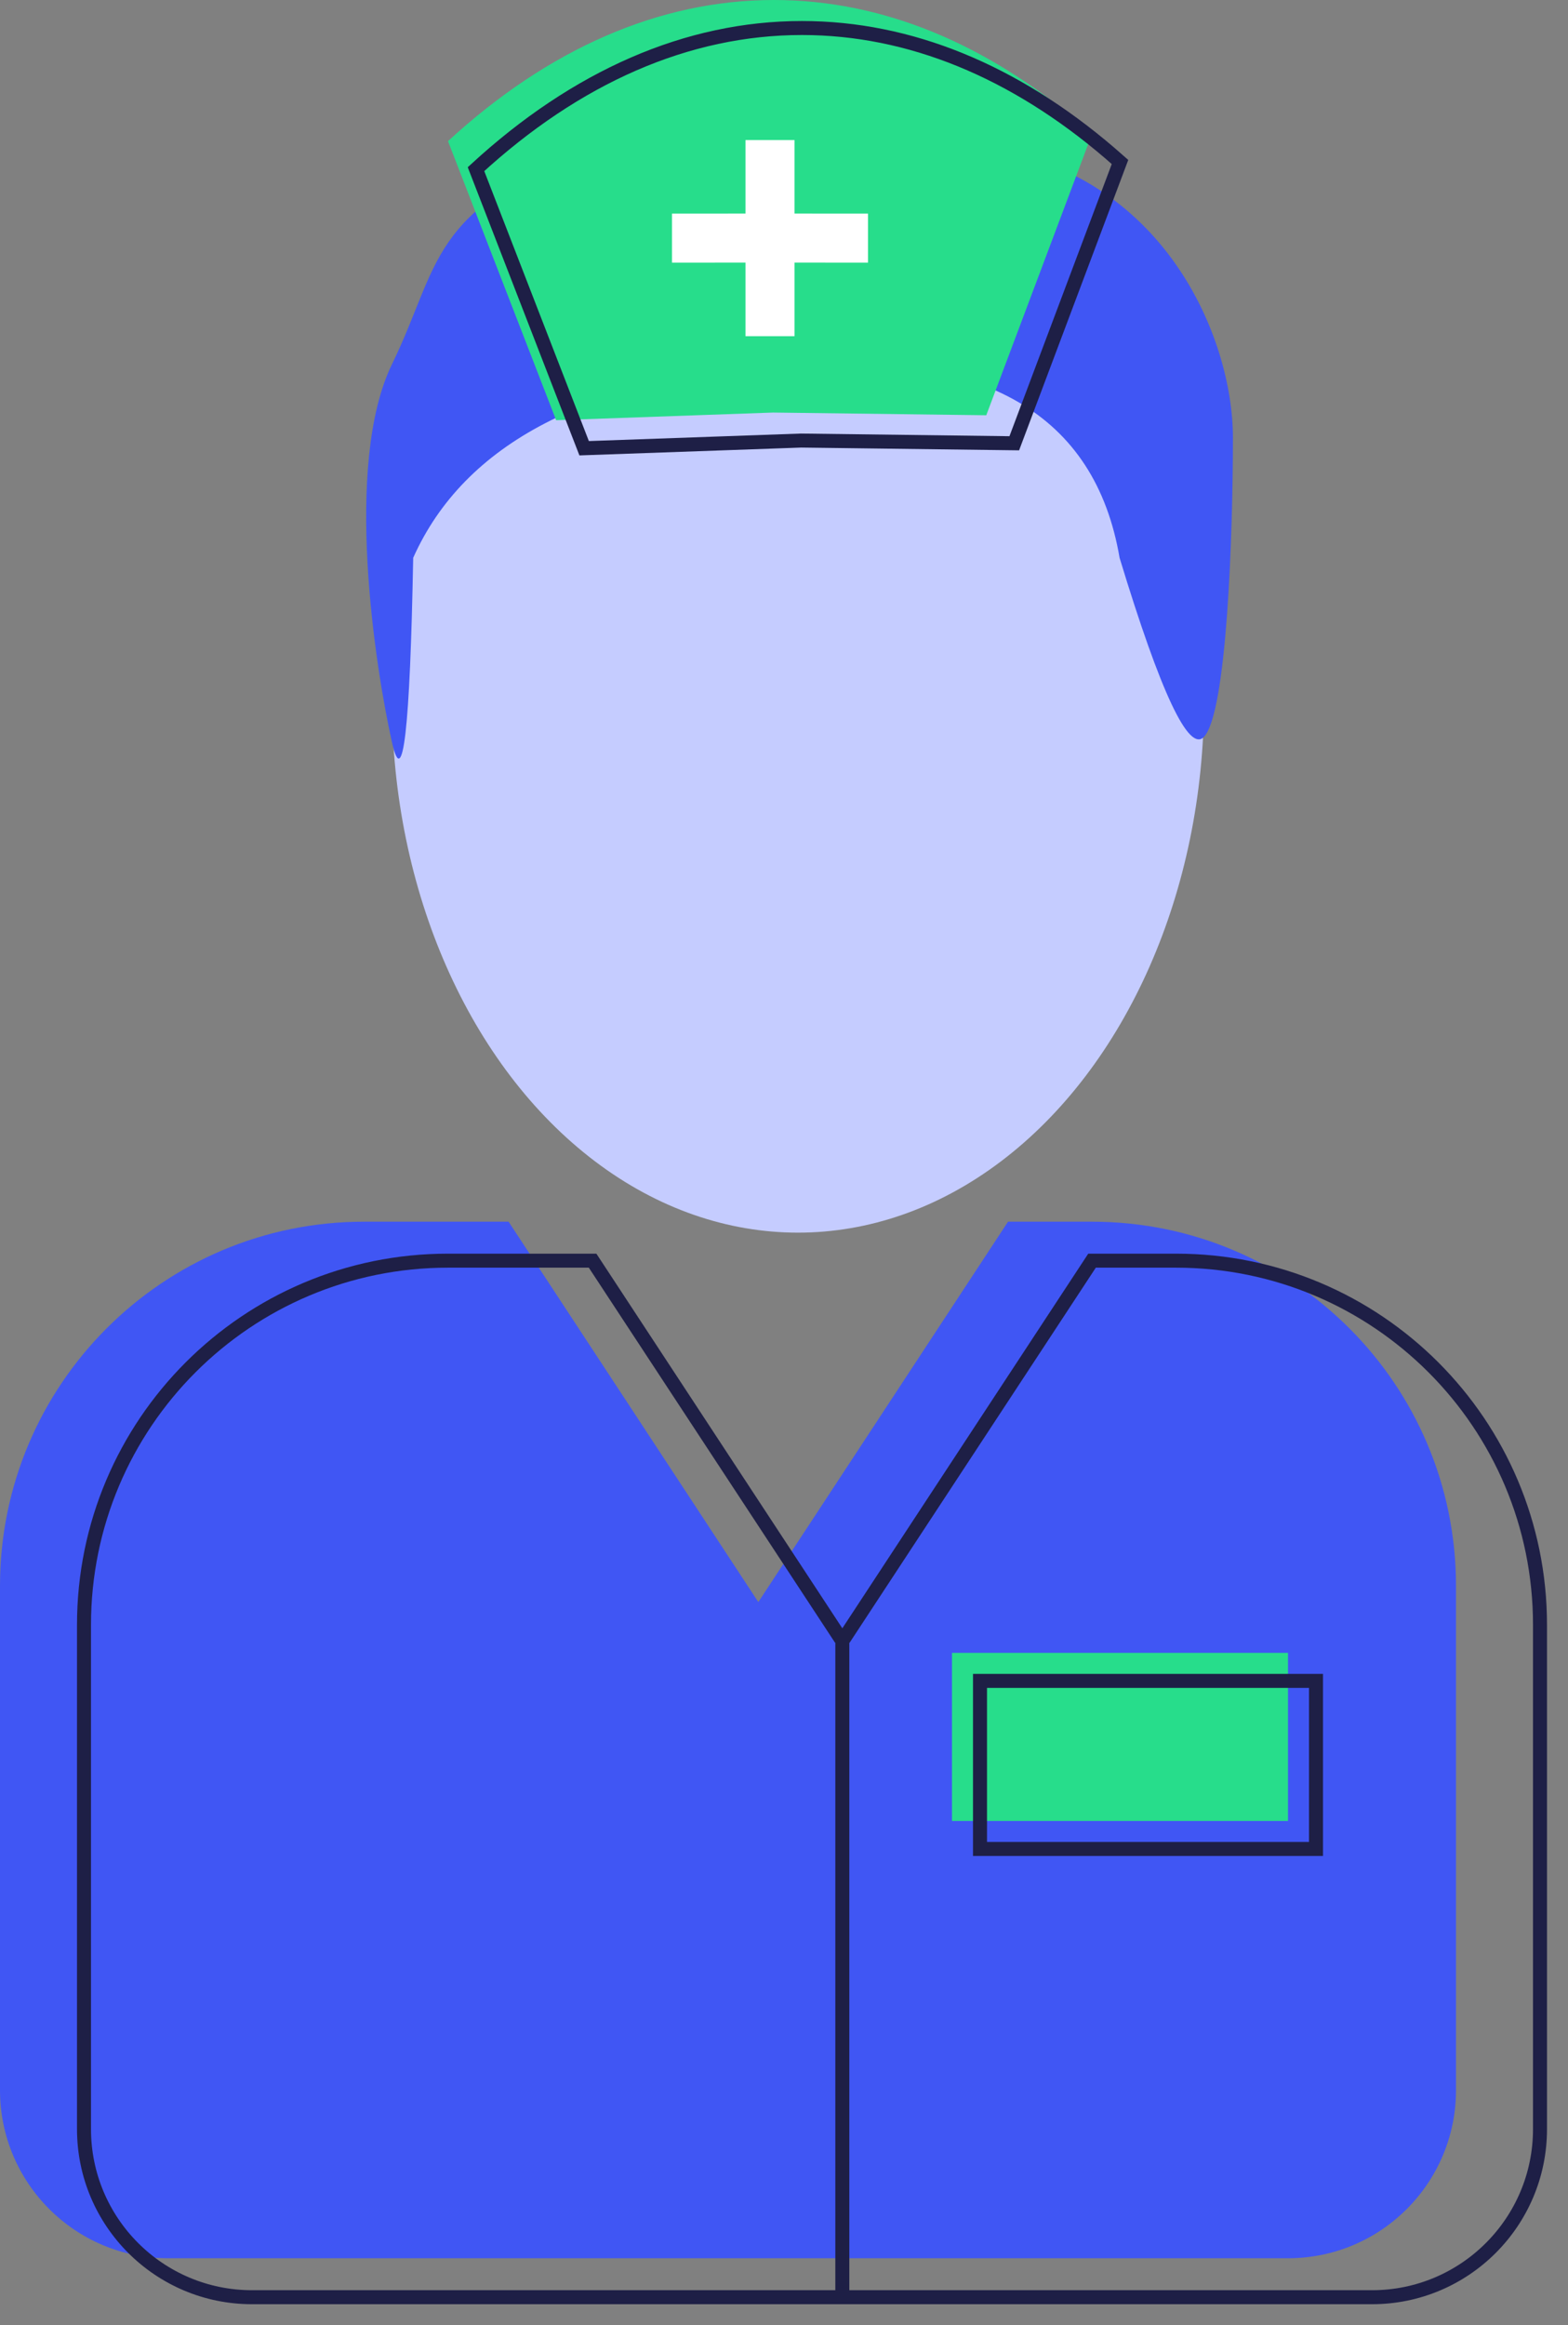 <?xml version="1.0" encoding="UTF-8"?>
<svg width="56px" height="83px" viewBox="0 0 56 83" version="1.1" xmlns="http://www.w3.org/2000/svg" xmlns:xlink="http://www.w3.org/1999/xlink">
    <rect x="0" y="0" width="56" height="83" fill="#808080" stroke="none"/>
    <!-- Generator: Sketch 62 (91390) - https://sketch.com -->
    <title>Icon/Mangelberufe</title>
    <desc>Created with Sketch.</desc>
    <g id="Page-1" stroke="none" stroke-width="1" fill="none" fill-rule="evenodd">
        <g id="04.-Styleguide_Ikonografie" transform="translate(-490, -826)">
            <g id="100px" transform="translate(124, 458)">
                <g id="Icon/Mangelberufe" transform="translate(344, 363)">
                    <rect id="BG" x="0" y="0" width="100" height="100"></rect>
                    <g transform="translate(22, 5)">
                        <ellipse id="Head" fill="#C5CCFF" cx="28.5" cy="25" rx="14.5" ry="19"></ellipse>
                        <path d="M14,26.5 C13.414,23.89 12.257,16.577 14,13 C15.743,9.423 15.262,7.504 21.206,5.237 C27.15,2.97 28.479,4.343 35.033,5.237 C41.586,6.131 44.033,12.069 44.033,15.618 C44.033,19.168 43.811,25.44 43,26.301 C42.459,26.874 41.454,24.744 39.985,19.911 C39.113,14.795 35.149,12.491 28.093,13 C21.037,13.509 16.592,15.812 14.757,19.911 C14.643,26.044 14.391,28.24 14,26.5 Z" id="Hair" fill="#4056F4"></path>
                        <path d="M39,43.609 C46.18,43.609 52,49.429 52,56.609 L52,74.609 C52,77.923 49.314,80.609 46,80.609 L6,80.609 C2.686,80.609 4.05812251e-16,77.923 0,74.609 L0,56.609 C-8.79259876e-16,49.429 5.82,43.609 13,43.609 L18.164,43.609 L27.083,57.187 L36.001,43.609 L39,43.609 Z M26.625,57.187 L26.625,80.442" id="Body_bg" fill="#4056F4"></path>
                        <path d="M42,45 C49.18,45 55,50.82 55,58 L55,76 C55,79.314 52.314,82 49,82 L9,82 C5.686,82 3,79.314 3,76 L3,58 C3,50.82 8.82,45 16,45 L21.164,45 L30.083,58.578 L39.001,45 L42,45 Z M30.083,58.667 L30.083,82" id="Body_1" stroke="#1E1F46" stroke-width="0.5"></path>
                        <g id="Mütze" transform="translate(16, 0)">
                            <path d="M11.641,0 C15.492,0 19.225,1.543 22.636,4.464 L23,4.783 L19.224,14.823 L11.61,14.726 L3.862,15 L0,5.038 C3.582,1.747 7.544,0 11.641,0 Z" id="Hat_bg" fill="#27DD8B" fill-rule="nonzero"></path>
                            <path d="M12.375,5 L12.375,7.624 L15,7.625 L15,9.375 L12.375,9.374 L12.375,12 L10.625,12 L10.625,9.374 L8,9.375 L8,7.625 L10.625,7.624 L10.625,5 L12.375,5 Z" id="Cross" fill="#FFFFFF"></path>
                            <path d="M12.641,1 C16.492,1 20.225,2.543 23.636,5.464 L24,5.783 L20.224,15.823 L12.61,15.726 L4.862,16 L1,6.038 C4.582,2.747 8.544,1 12.641,1 Z" id="Hat_1" stroke="#1E1F46" stroke-width="0.5"></path>
                        </g>
                        <g id="Schild" transform="translate(34, 59)">
                            <rect id="Rectangle" fill="#27DD8B" x="0" y="0" width="12" height="6"></rect>
                            <rect id="Rectangle" stroke="#1E1F46" stroke-width="0.5" x="1" y="1" width="12" height="6"></rect>
                        </g>
                    </g>
                </g>
            </g>
        </g>
    </g>
</svg>